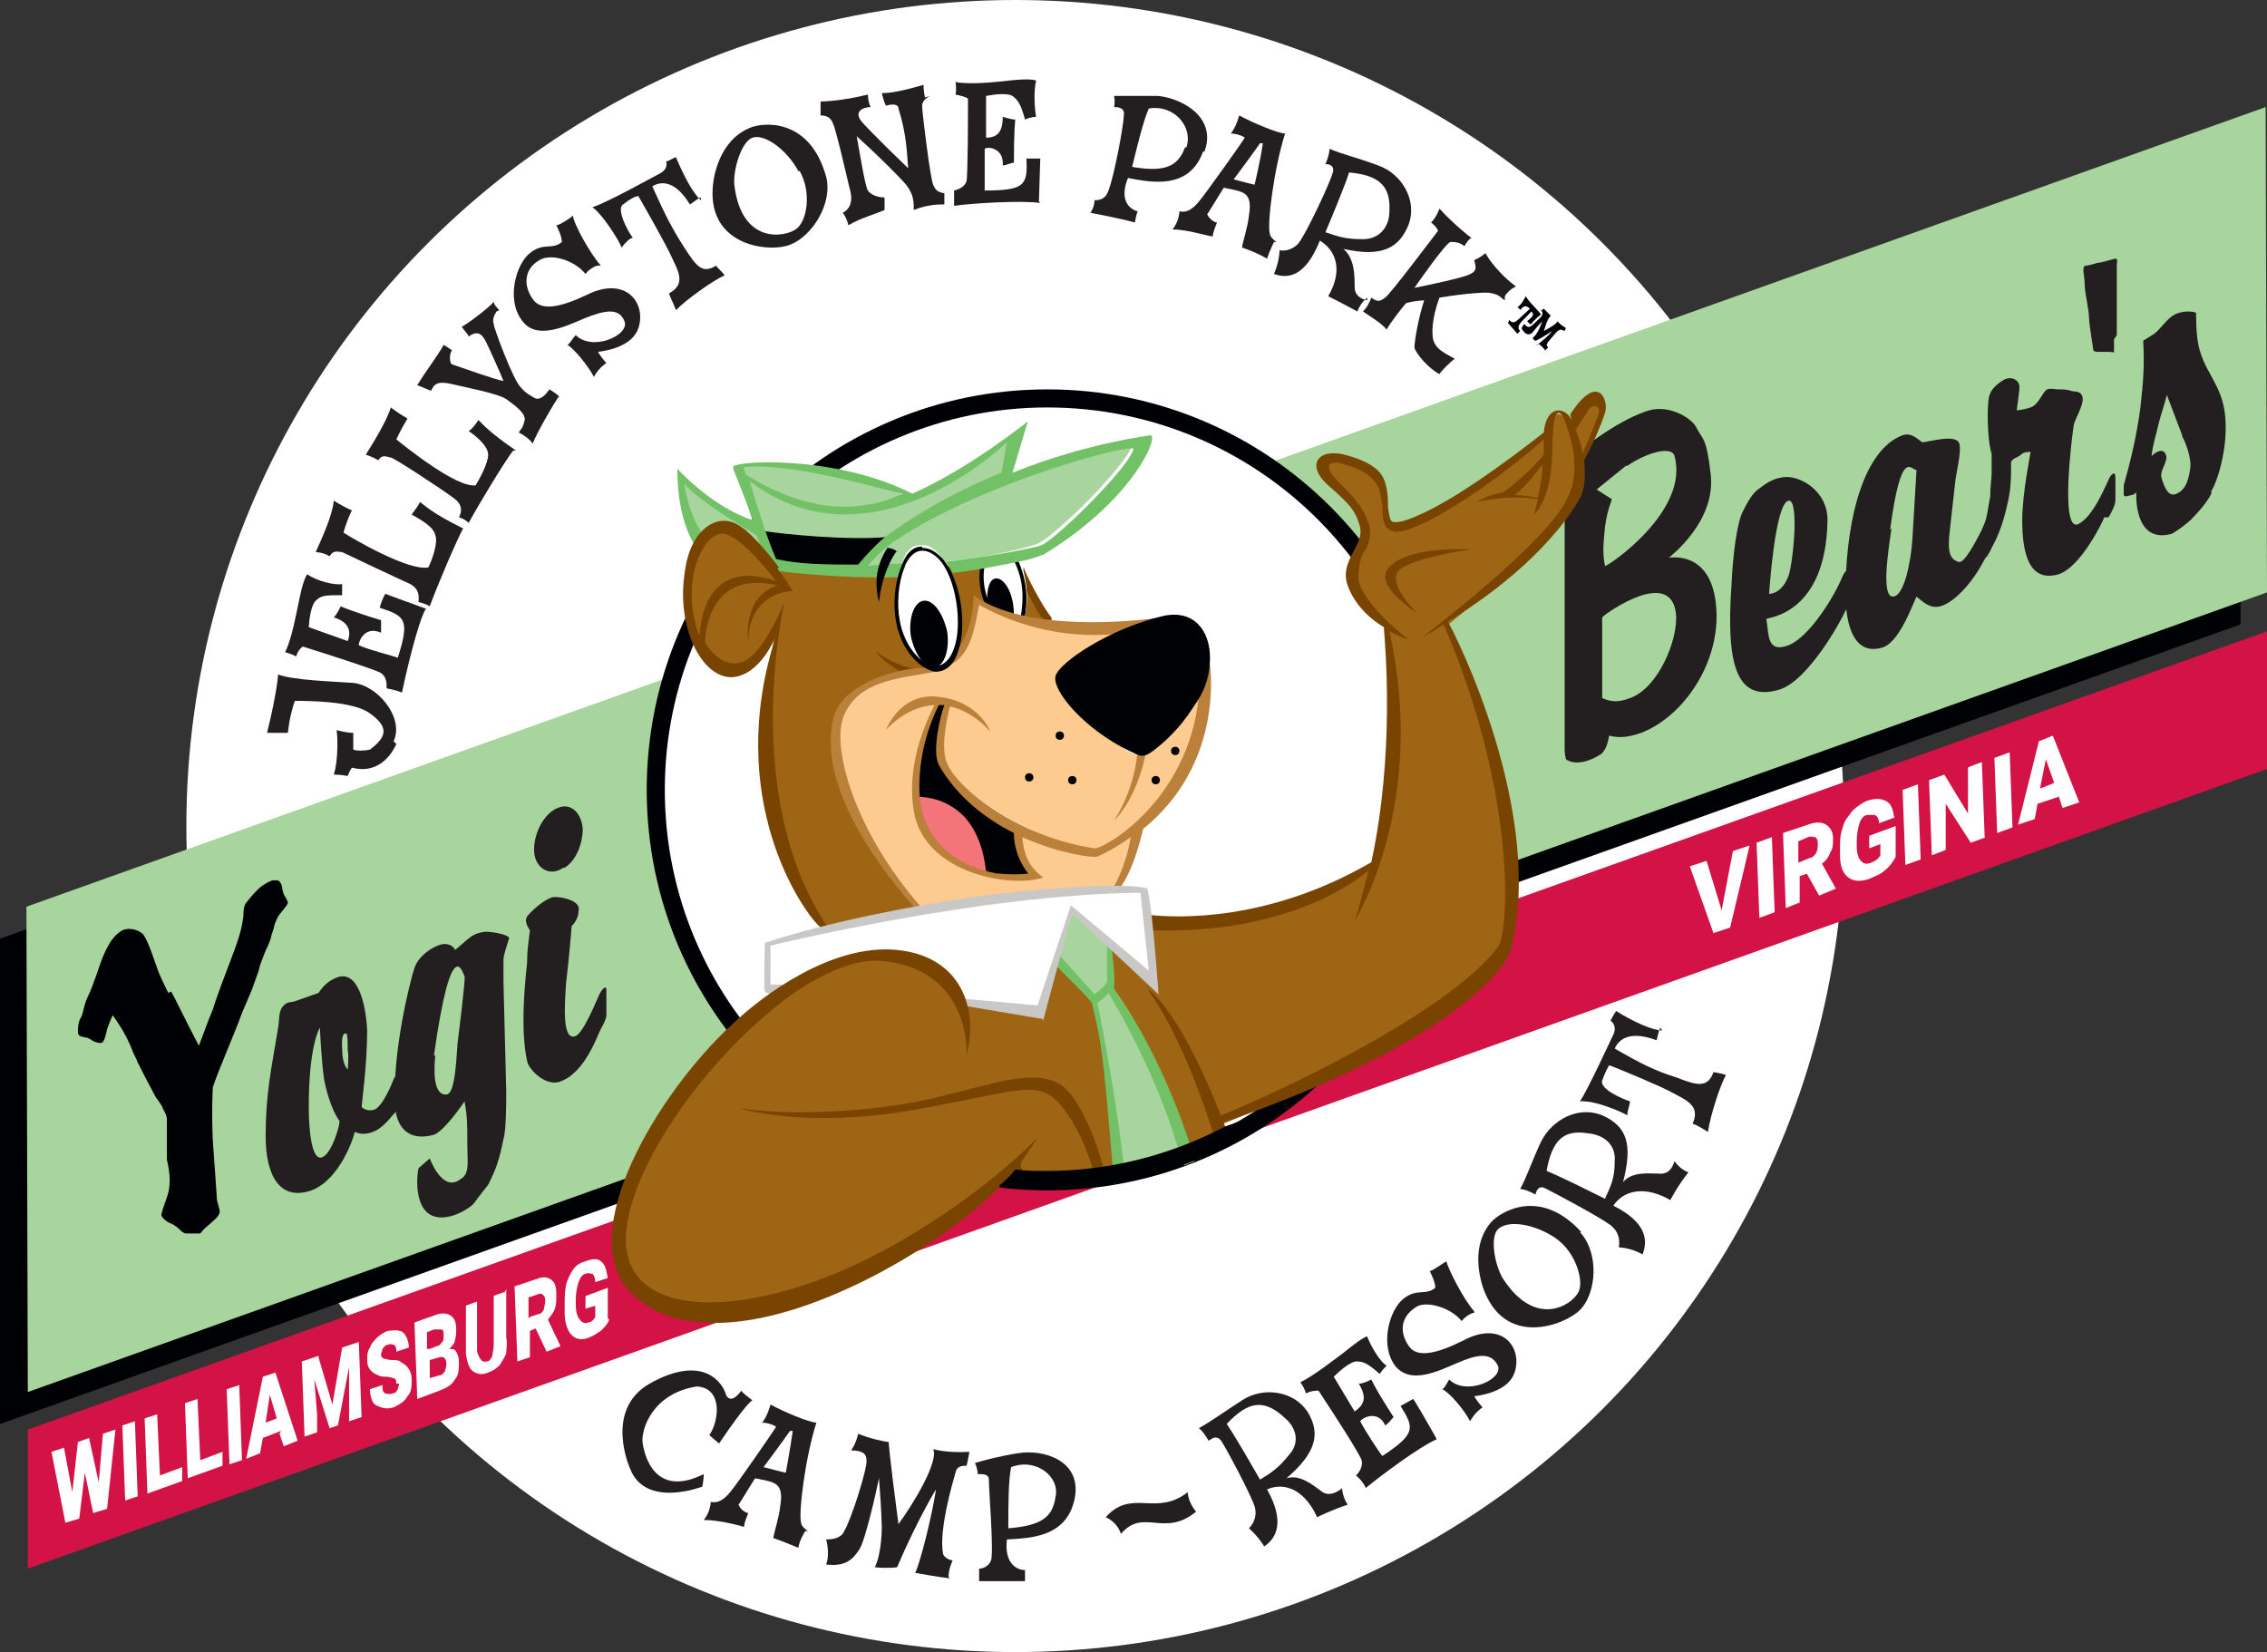 <?xml version="1.0" encoding="UTF-8"?>
<svg id="name" xmlns="http://www.w3.org/2000/svg" version="1.1" viewBox="0 0 163 118.8">
  <rect x="0" y="0" width="163" height="118.8" fill="#333333" stroke="none"/>
  <!-- Generator: Adobe Illustrator 29.1.0, SVG Export Plug-In . SVG Version: 2.1.0 Build 142)  -->
  <defs>
    <style>
      .st0 {
        fill: #f37579;
      }

      .st1 {
        fill: #000104;
      }

      .st2 {
        fill: #73c167;
      }

      .st3 {
        fill: #a8d59d;
      }

      .st4, .st5 {
        fill: #231f20;
      }

      .st6 {
        fill: #794400;
      }

      .st7 {
        fill: #fff;
      }

      .st8 {
        fill: #d31245;
      }

      .st9 {
        fill: #cac8c7;
      }

      .st10 {
        fill: #bb813b;
      }

      .st11 {
        fill: #fdca90;
      }

      .st5 {
        stroke: #231f20;
        stroke-width: 0px;
      }

      .st12 {
        fill: #9e6614;
      }
    </style>
  </defs>
  <ellipse class="st7" cx="73" cy="59.4" rx="59.6" ry="59.4"/>
  <g>
    <path class="st5" d="M28.5,53.5c-.6,1.3-1.7,2.1-3.2,1.7-.2.3-.3.6-.3.6-.5-.1-1-.1-1-.1.3-.9.3-2.6.2-3.2,0,0,.7.2,1.2.2,0,.7,0,1.2,0,1.2.2.1.8.1,1.2,0,1.2-.9,1.4-1.6,0-2.6-1.2-.9-4.5-.9-5.4-.9-.4,1.1-.5,2.3-.5,2.3,0,0-.2,0-1.5,0,.7-2.8.8-4.2.8-4.2,1,.4,3.8.5,5.3.6,1.8.1,3.8,2.5,3,4.2Z"/>
    <path class="st5" d="M30.6,43.8c-.6,1.1-1.4,4.6-1.7,6-.5-.2-1.1-.3-1.1-.3,0-.4,0-.8-.4-1.1,0,0-.2-.2-5.6-1.9-.1,0-.4.3-.5.7-.4-.2-.8-.3-.8-.3.5-1,.8-2.8,1-3.7,0,0,.3-1.6.6-1.9.7.5,2,.8,2.5.7,0,0,0,.4,0,.8-1.2,0-1.5,0-1.9.4,0,0-.4.3-.5,1.9l2.8,1c.3-.8,0-1.4-1-1.7.2-.2.4-.6.5-.8,0,0,.6.3,2.9,1,0,.2,0,.6,0,.9-1.1-.5-1.6.5-1.6.9.6.3,2.6.8,2.8.9.9-2.8.5-3-1.3-3.6.1-.4.3-.8.4-1,0,0-.3-.1,3,1.1Z"/>
    <path class="st5" d="M33.3,38c-.4.7-1.9,4.2-2.4,5.6,0,0-.3-.2-.8-.3,0-.4.1-.9-.6-1.3-.9-.4-4.7-2.2-4.9-2.3-.3,0-.6-.2-.9.3-.5-.3-1-.3-1-.3.4-.9,1.2-2.6,1.3-3.7,0,0,.6.4,1.3.7-.4.8-.6,1.6-.6,1.6.6.4,4.7,2.8,6.1,2.5.3-.6.7-1.8.5-2.3-.1-.6-1-1.1-1.7-1.5.2-.3.4-.5.6-.9.4.3.9.8,2.9,1.8Z"/>
    <path class="st5" d="M36.9,32.4c-.5.6-2.5,3.9-3.2,5.2,0,0-.3-.3-.7-.4.2-.4.3-.9-.4-1.4-.8-.6-4.3-2.9-4.5-2.9-.2,0-.6-.3-.9.2-.5-.3-.9-.4-.9-.4.5-.8,1.5-2.4,1.8-3.4,0,0,.5.4,1.2.8-.5.8-.8,1.5-.8,1.5.5.4,4.3,3.5,5.7,3.3.3-.5.9-1.6.9-2.2,0-.6-.8-1.3-1.4-1.7.3-.2.5-.5.7-.8.3.3.8.9,2.7,2.2Z"/>
    <path class="st5" d="M35.7,22.4c-.2.3-.3.6-.2.9,0,.3,1.4,4,1.9,4.5.4.5.7.6,1,.8.3.2.7,0,1.1-.6.2.1.6.4.7.5-.2.2-1.6,2.6-1.9,3.4-.2-.3-.6-.6-1-.8.1-.2.3-.3.4-.8.2-.5-.6-1.1-1.3-1.6-.6-.4-2.7-.8-4-1.1-.9-.2-1.2,0-1.4.5-.3-.1-.7-.3-1-.4.6-1,1.4-2,1.9-2.9,0,0,.5.3.6.4-.2.2-.2.9,0,1,.3.1,3.1,1.1,3.7,1.2-.1-.3-1-2.3-1.2-2.7-.2-.4-.5-1.1-1.3-.5,0-.1-.3-.4-.5-.7.4-.2,2-1.4,2.3-1.8,0,.2.3.5.4.6Z"/>
    <path class="st5" d="M43,19.1c-.2,0-.7.3-.9.6-.8-1-2.5-1.5-3.3-1-1.1.6-1.2,1.8-.5,2.8.6.9,2,.6,3.9-.3,2.8-1.4,4.3.6,3.7,2.4-.4,1.2-2,1.6-2.9,1.7.1.2.4.6.6.8-.6.4-.9,1-.9,1-.4-.8-1.5-2.1-1.9-2.3.2-.1.3-.4.6-.7,1.2,1.2,3.9,0,3.5-1-.4-1-1.4-.8-2.9-.2-1.4.6-3.5,1.6-4.5.1-1.1-1.5-.4-4,.6-4.8s1.6-.2,2.3-.8c0-.4-.3-1-.4-1.2.2,0,1-.5,1.2-.7,0,.5,1.2,2.7,2,3.6Z"/>
    <path class="st5" d="M50.4,14.2c-.3.1-.6.4-.8.5-.9-1.5-1.9-1.8-2.7-1.3.9,2,1.4,3,2.3,4.4.9,1.4,1.3,1.9,2.3,1.3,0,.1.4.4.6.7-.7.3-2.6,1.6-3.5,2.5-.1-.3-.4-.9-.5-1.2,1.3-.7.6-1.7.2-2.6-.4-.9-2-3.7-2.4-4.4-.2,0-.6.2-1.1.6-.5.3.3,1.9.7,2.4-.2,0-.6.4-.8.7-.2-.5-1.3-2.3-2.1-2.9,1-.3,4.4-2.2,4.8-2.4.4-.2.6-.5.5-.9.2,0,.4-.2.7-.3.5,1.2,1.2,2.6,1.8,3.1Z"/>
    <path class="st5" d="M57.5,12.3c.9,1.6.5,3.7-.3,4.2-.9.6-3.9,1-4.4-3.2-.1-1.1.5-3.1,1.3-3.4.9-.3,2.5.9,3.3,2.4ZM59.4,12.7c-1.2-4.3-4.6-3.9-5.5-3.5-1.7.7-2.4,2.5-2.6,3.8-.7,4.7,4,5.2,5.5,4.6,1.6-.6,3.1-3,2.6-4.9Z"/>
    <path class="st5" d="M66.9,6.9c-.3.1-.6.4-.6.7,0,.5.6,5.3.8,5.7.2.4.3.5.8.6,0,0,0,.4,0,.8-.4,0-1.2,0-2.2.4,0-.7,0-1.3-.9-2.2,0,0-1.2-1.3-3.2-3.1.2,1.1.6,3.6.8,3.9.2.3.7.5,1.2.5,0,0,0,.4,0,.9-.4.2-1.8.6-2.6,1.1-.1-.5-.4-.9-.4-.9.4-.2.8-.7.5-1.7-.4-1.7-1-4.3-1.2-4.7-.1-.2-.2-.6-.9-.6,0-.5,0-1,0-1,0,0,1.4,0,3.4-.5,0,0,0,.5.2.9-.5,0-1.3.3-.6,1.1,0,0,.7.8,3.3,3.3-.1-1.1-.1-2.4-.7-4.3,0-.2-.2-.4-.9-.2-.2-.4-.2-.6-.3-.9.8,0,2-.3,3-.6,0,0,0,.4.1.9Z"/>
    <path class="st5" d="M74.8,14.6c-1.2-.2-4.8,0-6.2.2,0-.5,0-1.1,0-1.1.4-.1.8-.3.9-.7,0,0,.1-.3.1-5.9-.1-.1-.4-.2-.9-.3.1-.4,0-.9,0-.9,1.1.2,2.9,0,3.8-.1,0,0,1.6-.2,2,0-.2.8-.1,2.1,0,2.6,0,0-.4,0-.8.2-.3-1.1-.5-1.4-.9-1.7,0,0-.4-.3-1.9,0v3c.8,0,1.2-.4,1.2-1.5.3.1.7.2.9.2,0,0-.1.7-.1,3.1-.2,0-.6.2-.8.2.1-1.2-1-1.4-1.3-1.2,0,.7,0,2.7,0,3,2.9,0,3.1-.4,3-2.3.5,0,.8,0,1,0,0,0,0-.3-.1,3.1Z"/>
    <path class="st5" d="M85.2,10.6c-.5,1.4-1.5,1.8-3.8,1.4.4-1.6.8-3.3,1.2-4.2,1.9-.3,3.2,1.4,2.7,2.8ZM86.6,10.9c.9-2.4-1.5-3.8-3.3-4-1.3,0-2.5,0-3.2,0,0,0,.1.4,0,.8.4,0,.8.1.7.6,0,.7-.7,4.4-1.1,5.4-.2.6-.6.7-1,.7,0,0,0,.5-.3.9,1.1.2,2.9.6,3.2.7,0,0,.1-.6.2-.8-.7-.2-1.3-.9-.7-2.4,1.6.3,4.4.9,5.4-1.9Z"/>
    <path class="st5" d="M90.3,13.3c-.1,0-1.2-.3-1.6-.4,1.2-1.6,1.9-2.6,1.9-2.6h.2c-.2,1.4-.6,3-.6,3ZM91.8,17.4c-.2-.1-.5-.4-.5-.6-.2-.7.3-4.7,1.1-7.2-.5,0-2.4-.8-3.3-1.3,0,0-.2.8-.6,1.3.4,0,.9.2,1,.3-.3.5-2.8,4-3.3,4.6-.5.6-.9.8-1.4.7,0,0,0,.7-.5,1.3,1.1,0,2.6.5,2.9.5,0-.3.2-.7.3-1-.2,0-.6-.3-.7-.6.1-.1,1.1-1.8,1.2-1.9,1.3.3,2.1.2,1.8,2-.1.9-.4,1.7-.5,2.3.6.2,1.3.5,1.8.8.2-.6.5-1.2.5-1.2Z"/>
    <path class="st5" d="M99.9,15.2c0,1.1-.7,2-1.9,2-1.3,0-1.8-.2-2.7-.5,1.6-3.8,1.7-4.3,1.7-4.3,2.2.2,3,1,2.9,2.8ZM98.3,21.6c-.4-.1-.9-.3-.9-1,0-.8,0-2-.8-2.7,2.7.6,4,0,4.7-1.8.6-1.7-.5-3.6-2.2-4.2-1.6-.6-2.6-.8-3.5-1.2,0,0,0,.4-.3,1.1.4,0,.7.2.5.7-.2.7-1.7,3.9-2.3,4.8-.3.5-.9.8-1.5.7,0,0,0,.8-.4,1.7,1.1.4,2.3.1,3.3-2.4,1.3.8,1.6,2.3.6,4,0,0,1,.5,2.1,1.1.2-.6.7-1,.7-1Z"/>
    <path class="st5" d="M108.2,21.6c-.3-.2-.4-.4-.9-.5-.5-.2-3.2.2-3.8.3-.6,1.6-.5,2.6-.5,2.6,0,1,.7,1.3,1.6,1.8-.3.2-1,.9-1.1,1.1-.8-.4-1.7-1.5-1.8-1.9,0-.5.3-2.2.7-3.4,0,0-.6,0-1.3.2-.2.2-1.2,1.5-1.4,1.9-.3-.4-1.1-.9-1.7-1.3.4-.4.6-1,.6-1,.5.4.7.2,1,0,.4-.3,3.1-3.9,3.8-4.8-.1-.3-.5-.6-.5-.6.4-.4.6-1,.6-1,.8.9,2.1,2,2.3,2.1-.2.1-.4.4-.5.6-.4-.3-.7-.3-1-.3-.3,0-2.4,3-2.6,3.3,0,0,3-.6,3.8-.9.8-.3.6-.6.5-1.1,0,0,.5-.2.8-.5.5.9,1.5,1.9,2.2,2.4,0,0-.5.2-.8.7Z"/>
  </g>
  <path class="st12" d="M71.9,85h1.4c0,0-.1-.2-.2-.5,0-.3,0-.8,0-.8,0,0-.5.5-.6.7-.1.1-.6.6-.6.6Z"/>
  <g>
    <path class="st5" d="M51.7,103.8l-.7-.6c.7-1,1-3.4-.9-3.5-3.2.5-4,3.1-3.9,4,0,0,.4,4.3,4.4,2.3,0,0,0,.4-.1.9,0,0-4.1,1.6-5.2-1.3,0,0-1.9-4.2,1.4-6.1,3.9-2.2,5.3,0,5.5.8,0,0,.3.8,1.1-.3,0,0,0,.1.8.7,0,0-.3,0-2.4,3.1Z"/>
    <path class="st5" d="M56.5,105.9c-.1,0-1.2-.3-1.6-.4,1.2-1.6,1.9-2.6,1.9-2.6h.2c-.2,1.4-.5,3-.5,3ZM58.1,110.1c-.2-.1-.5-.4-.5-.6-.2-.7.3-4.7,1.1-7.2-.5,0-2.4-.8-3.3-1.3,0,0-.2.8-.6,1.3.4,0,.9.2,1,.3-.3.5-2.8,4.1-3.3,4.7-.5.6-.9.8-1.4.7,0,0,0,.7-.5,1.3,1.1,0,2.6.4,2.9.5,0-.3.2-.7.3-1-.2,0-.6-.3-.7-.6.1-.1,1.1-1.8,1.2-1.9,1.3.3,2.1.2,1.8,2-.1.9-.4,1.7-.5,2.3.6.2,1.3.5,1.8.7.1-.6.5-1.2.5-1.2Z"/>
    <path class="st5" d="M68.3,113.5s-.9-.1-2.5-.4c.3-.5,1.2-4,1.5-6,0,0-1.3,2.1-2.8,5.6,0,0-.6.1-1.6,0,.5-1,.5-2.8.5-2.8,0,0,0-1.1-.2-3.6-.2,1-1,4.5-1.4,5.1-.4.6-.9,1.3-2.4,1.1.3-.8,0-1.8,0-1.8.5,0,1.1-.1,1.3-.6.5-.8,1.7-4.6,1.6-5.1,0-.4-.2-.7-1.1-.7.4-.6.5-1.2.5-1.2,0,0,.9.4,2.2.6,0,0,0,.6.7,5.9,1.1-1.5,2.9-4.5,2.5-5.4,0,0,.9.3,2.6.2,0,0-.1.6-.2,1-.3,0-.7,0-.8.5-.2.7-1.2,4.1-.9,5.8,0,.2.4.5.7.5,0,0-.3.6-.3,1.2Z"/>
    <path class="st5" d="M75.9,107.6c-.2,1.5-1,2.1-3.4,2.3,0-1.7,0-3.4.2-4.4,1.8-.7,3.5.7,3.2,2.1ZM77.3,107.6c.4-2.6-2.3-3.4-4.1-3.1-1.3.2-2.4.5-3.1.7,0,0,.2.4.2.8.4,0,.8,0,.8.4,0,.7.3,4.4.2,5.5,0,.6-.5.9-.9.9,0,0,0,.5,0,.9,1.1,0,2.9,0,3.3,0,0,0,0-.6,0-.8-.7,0-1.5-.6-1.3-2.2,1.6-.1,4.4-.1,4.9-3.1Z"/>
    <path class="st5" d="M80.6,110.3c-.3-.9-1.1-1.2-1.1-1.2,1.9-2.1,3.6,0,5.9-1.8,0,0,0,.7.6,1.4-2.3,1.9-3.8-.3-5.4,1.6Z"/>
    <path class="st5" d="M92.3,101.9c.9.7,1.2,1.8.4,2.7-.8,1-1.3,1.3-2.1,1.8-2-3.5-2.4-4-2.4-4,1.5-1.6,2.6-1.8,4-.6ZM96.4,107.1c-.3.2-.8.5-1.3.2-.7-.5-1.6-1.3-2.6-1,2.1-1.8,2.5-3.2,1.5-4.8-1-1.5-3.2-1.8-4.7-.8-1.4.9-2.2,1.5-3.1,2,0,0,.3.2.7.9.3-.2.6-.4.9,0,.4.6,2.1,3.8,2.4,4.7.2.6,0,1.2-.4,1.6,0,0,.6.5,1.1,1.3.9-.6,1.5-1.8.2-4.1,1.4-.6,2.8.2,3.6,2,0,0,1-.5,2.2-.9-.4-.6-.4-1.2-.4-1.2Z"/>
    <path class="st5" d="M103.3,103.5c-1.2.5-4,2.6-5.1,3.5-.2-.5-.7-.9-.7-.9.3-.3.5-.7.4-1.1,0,0,0-.3-3.1-5-.2,0-.5,0-.9.2-.1-.4-.4-.8-.4-.8,1-.5,2.4-1.6,3.2-2.2,0,0,1.2-1,1.6-1.1.3.8,1,1.9,1.4,2.1,0,0-.3.3-.5.6-.9-.8-1.2-.9-1.7-.9,0,0-.5,0-1.6,1.1l1.5,2.5c.7-.5.9-1,.3-2,.3,0,.7-.2.9-.3,0,0,.3.7,1.6,2.7-.1.1-.4.5-.6.6-.5-1.1-1.6-.6-1.8-.3.3.6,1.4,2.3,1.6,2.5,2.4-1.6,2.3-2,1.3-3.6.4-.2.7-.4.9-.5,0,0-.1-.3,1.6,2.7Z"/>
    <path class="st5" d="M106,94.4c-.2,0-.7.3-.9.6-.8-1-2.6-1.5-3.3-1-1.1.7-1.2,1.8-.5,2.8.6.9,2.1.5,3.9-.4,2.8-1.5,4.3.5,3.7,2.3-.4,1.2-2,1.6-2.9,1.7.1.2.4.6.6.8-.6.4-.9,1-.9,1-.4-.8-1.5-2.1-2-2.3.2-.1.3-.4.5-.7,1.2,1.2,3.9,0,3.5-1-.5-1-1.5-.8-2.9-.2-1.4.6-3.4,1.6-4.5.2-1.1-1.5-.4-4,.6-4.8,1-.8,1.6-.2,2.3-.8,0-.4-.3-1-.4-1.2.2,0,1-.6,1.2-.7.1.5,1.2,2.7,2,3.6Z"/>
    <path class="st5" d="M111.8,89c1.5,1,2.1,3.1,1.7,3.9-.5,1-3.1,2.6-5.4-.9-.6-.9-1-3-.4-3.6.7-.7,2.6-.4,4.1.6ZM113.7,88.6c-3-3.3-5.9-1.4-6.5-.7-1.2,1.4-1,3.3-.6,4.6,1.5,4.5,5.9,2.8,7,1.7,1.2-1.2,1.4-4.1,0-5.6Z"/>
    <path class="st5" d="M114.2,81.5c1.1.1,2,.8,1.9,2,0,1.3-.3,1.8-.7,2.7-3.6-1.8-4.2-2-4.2-2,.4-2.2,1.2-3,3-2.7ZM120.4,83.5c-.1.3-.3.9-1,.9-.8,0-2-.2-2.7.6.7-2.7.3-4-1.5-4.8-1.7-.7-3.6.3-4.4,1.9-.7,1.5-1,2.5-1.5,3.4,0,0,.4,0,1.1.4.1-.4.3-.7.8-.4.6.3,3.8,2,4.6,2.6.5.4.7.9.6,1.6,0,0,.8,0,1.7.5.4-1,.3-2.3-2.1-3.5.8-1.2,2.4-1.4,4.1-.4,0,0,.5-1,1.3-2-.6-.2-1-.8-1-.8Z"/>
    <path class="st5" d="M119.4,73.9c-.2.3-.2.7-.3.9-1.6-.6-2.6-.3-3,.6,1.9,1.1,2.9,1.6,4.5,2.1,1.5.6,2.2.7,2.6-.4.1,0,.6.1.9.2-.4.7-1.1,2.8-1.3,4.1-.3-.2-.8-.5-1.1-.6.6-1.3-.5-1.7-1.4-2.2-.9-.5-3.8-1.7-4.6-2-.1.2-.3.5-.5,1.1-.2.6,1.4,1.3,2,1.5,0,.2-.2.7-.2,1-.5-.3-2.4-1.1-3.4-1,.6-.9,2.2-4.4,2.4-4.8.2-.4.1-.8-.2-1,.1-.2.2-.4.4-.7,1.1.7,2.6,1.4,3.3,1.4Z"/>
  </g>
  <polygon class="st8" points="163 55.3 2 112.8 2 102.8 163 45.4 163 55.3"/>
  <g>
    <polygon class="st1" points="161.1 44.9 0 102.4 0 67.5 161 10 161.1 44.9"/>
    <polygon class="st3" points="163 42.6 2 100.1 1.9 65.2 162.9 7.7 163 42.6"/>
  </g>
  <g id="new_YB">
    <g>
      <g>
        <path class="st4" d="M28.4,80c-.2.2-.8,1.1-1.6,1.4s-1.2,0-1.3,0c0,.2-1,3.4-3.1,4.2-2.3.8-3.3-1.1-3.3-3.9,0-3,.4-4.8.9-7.8.1-.6,0-1.2.4-1.6.3-.3.5-.2.8-.3l1.7-.6c.4-.6.8-.9,1.3-1.1,1.5-.6,2.1,1.8,2.2,3.8,0,2.5-.4,5.3-.4,5.5.2.2.5.3.9.2.6-.2,1.3-1.9,1.4-2.2.2-.4.4-.3.4.2,0,.5,0,.8,0,1.4,0,.3-.2.7-.4,1ZM23.3,77.6c-.2-1.4-.3-3.7-.3-3.7,0,0-.8,1.2-.8,5.7,0,1.6.2,4,1,3.6.7-.3,1.3-2.5,1.2-2.6,0,0-.7-.9-1.1-3ZM25,74.4s-.5-.5-.4,1c0,1.2.4,1.5.4,1.5,0,0,.1-.9,0-1.4,0-.5,0-1.1-.1-1.1Z"/>
        <path class="st4" d="M36.2,68.7c0,.3,0,1.8,0,1.9l.2,7.9c0,.7,0,2.8-.2,3.4-.3,1.5-.5,2.1-1.1,3.3,0,0-.8,1-1,1.3s-1.2.9-1.9,1c-2.7.5-2.2-3.3-2.1-3.5l.8-.7c0,0,.9,2.5,2.2,1.5.7-.4.5-1.2.5-2.6s0-1.9-.2-3c0,0-1.4,2.1-2.2,2.4-1.8.5-2.7-.5-2.8-2.1-.2-3.9,1.1-9,1.4-9.9s1.4-1.6,2-1.7.9.3.9.4c.1,0,.7-.6,1.1-.9s.9-.4,1.2-.4,1.7.2,1.6.5-.4,1.2-.4,1.5ZM31.3,75.9c-.1.9-.2,2.9.8,2.8.6,0,.7-2.3.8-3.7,0,0,.6-4.7.5-4.8s-.9-3.5-2.2,5.7Z"/>
        <path class="st4" d="M43.6,73c0,.3-.3.8-.4,1-.2.3-1.1,3.2-3,3.8-1,.3-2.2-.9-2.3-1.5-.4-1.9-.3-4.3,0-7.1,0-.9.1-1.4.2-2.3-.2-.3-.4-.7-.2-1,.3-.4,1.4-1.4,2-1.4s1.9.3,1.7,1c0,.4-.2.8-.5,1.1,0,.1-.2,2.5-.4,4.1-.1,1.6-.3,4.2.7,3.8.6-.3,1.5-2.6,1.7-3,.2-.4.5-.7.5-.3,0,.6,0,1.1,0,1.9ZM40.5,62.4c-1,.7-2.1,0-2.1-1.3,0-1.2.7-2.6,1.7-3,.9-.4,1.7.3,1.8,1.5,0,1.1-.5,2.3-1.3,2.8Z"/>
      </g>
      <g>
        <path class="st4" d="M118,52.7c-.9.3-1.5.4-2.3.2-.1.6-.3,1.2-.7,1.4-1.5.9-2.3.4-2.4.3-.1-.3-.1-.6-.1-1v-16.6c-.2.3-.4.4-.7.7-.4.3-.7.3-1,.6-.3.3-.5.7-.6,1.1-.3.1-.5,0-.7-.1-.4-.4.2-1.2,0-1.8,0-.4-.2-.6-.4-.9,0-.2,5.5-5.9,9.5-7.1,1.5-.4,3.1.6,3.4,1.3.4.8.7.6,1,3.3.4,3.4-2.9,5.9-3,6,.2,0,3.1-.5,3.4,3.6.3,3.9-2.3,7.8-5.4,9ZM116.9,33.5l-2.1,1.7,1.1.7c-.3.8-.4,1.3-.5,2-.1,1.1-.2,1.8,0,2.8.1.1,6.1-3.9,5-7.9-.2-.8-2.1-.2-3.4.7ZM115.2,44.4v5.8c.7.3,1.2.3,2,0,2-.7,3.5-4.2,3.3-6.1-.4-3.3-5,0-5.2.2Z"/>
        <path class="st4" d="M133.1,42.9c0,.2-.2.7-.4,1-.3.7-2.7,5.1-4.8,5.7-3.1.9-3.8-1.9-3.4-7.6.1-2.2.4-4.4.8-5.2s.7-1.3,1.1-1.6,1.1-.9,2.1-.9,2.9,1,2.9,3.1c-.1,6.7-4.2,7-4.4,7.1.2,1.1,0,2.5,1.6,1.9,1.5-.6,3.3-3.5,3.9-5,.2-.4.4-.5.4-.2,0,.7,0,1,0,1.8ZM128.6,36c-1,.2-1.4,6.8-1.4,6.7.1,0,.9,0,1.4-1.3.3-.8.8-5.5,0-5.4Z"/>
        <path class="st4" d="M142.8,40c-.8,1.7-2.2,3.3-3.3,3.6-.8.2-1.3-.4-1.7-.7-.3.6-1.3,3.5-2.6,3.7-2,.5-2.6-1.9-2.5-4.5.1-5.1,1.4-9.8,4.1-10.8.6-.2,1,.2,1.4.5.5,0,2.6-.7,2.7.2.1.6-.2,1.8-.3,2.5l-.4,3.6c-.2,1.6,0,2.1.6,2.3.4.2,1.2-1.3,2-2.9.4-.6.4-.2.5,0,0,.5,0,.6,0,1.4,0,.3-.2.8-.5,1.2ZM136,38c-.3,2-.7,4.9.1,4.9.8,0,1.3-2.5,1.4-4.1l.3-5c-.4,0-1.1-1.7-1.9,4.3Z"/>
        <path class="st4" d="M151.3,37.2c-.1.3-1.7,3.6-3.3,4.1-2.1.6-2.6-1.5-2.6-3.9,0-1.9.6-4.8.6-4.9-.2,0-.5,0-.7.2s-.5.2-.7.5c0,1.2,0,2-.3,3.2-.3,1.3-.7,2.5-1.6,3.8-.4.6-.6.4-.5-.1.1-.6-.5-.2-.2-.8s.5-1.2.7-1.7.2-.9.4-1.9c0-.8.1-1.2.1-1.7s0-1.1,0-1.4c-.2-.4-.4-2.7-.2-4,.1-.6.6-1,1.1-1.3.6-.3,1.1.1,1.1.5s-.2,1.7-.2,1.7c0,0,.4,0,1-.2s.9-1.2,1.2-1.3.5,0,.8,0,.6,0,.9.1.5,0,.7.2c.5.5-.4,1.7-.5,2.3s-1,7.6.3,7.1c1.1-.5,2-2.8,2.3-3.4.3-.4.4-.3.4.1,0,.7,0,.9,0,1.6,0,.3-.3.9-.5,1.2Z"/>
        <path class="st4" d="M159,35.5c-.4.8-1.3,1.7-1.5,1.9s-1.1.9-1.4,1c-2.7.7-2.5-2.9-2.5-3,0,0-.2.2-.3.2-.2,0-.5.2-.6,0,0-.2,0-.7,0-.7.5-1.8.9-3.4,1.2-5.6.2-1.9.3-2.9.2-4.8.3-.2.5-.3.8-.5.6-.5.9-1.1,1.5-1.4.6-.3,1.4-.2,1.5-.1,0,.1,0,1.2.1,1.9.3,2.3,1.8,3.1,2,5.6.2,2.3-.6,4.7-1,5.3ZM156.9,31.3l-1.1-2.9c-.2.8-.4,1.3-.6,2.1-.2.9-.4,1.4-.5,2.3.3-.3.7-.5.9-.3.5.5-.3,1.2-.2,1.8.2.7.5,1.5,1.1,1.2.7-.3.9-1.1,1-2,0-.9-.5-2-.6-2.1Z"/>
      </g>
      <path class="st1" d="M12.3,71.3c.2.3.9,1.8,2,3.9.5-1.3.5-1.4,1-2.6.4-1.3.9-2.5,1.3-3.6.7-1.8.8-2.4.9-3.1,0-.7.1-.9.3-1.1,0,0,.3-.4.6-.7s.3-.3.6-.5.6-.3.6-.3.2,0,.3,0c.3,0,.4.5.4.6s.1.4.1.4.3.5.3.6c0,.2-.6.8-.7,1s-.3.6-.3.8c-.1.3-.1.3-.2.6,0,.3-.4,1-.5,1.3s-.3.7-.4,1.2l-.5,1.4c-.2.5-.7,1.6-.8,1.9-.3.9-1.7,4.1-2,5.1,0,.2-.1,1.5,0,3.8.2,2.8.3,4.2.3,4.3.1.4.2.7.2.8,0,.2-.1.4-.7.9s-.6.6-.7.7c-.2,0-.7,0-.9,0s-.3,0-.6-.3c-.2-.2-.5-.4-.8-.5-.3-.2-.4-.3-.5-.5q0-.2.4-1.3t0-2.7v-1.4c0-.8,0-1.2,0-1.5q0-.3-.3-.8c0-.1-.2-.4-.5-.8q-.7-1.3-1.3-2.5c-.1-.3-.3-.6-.4-.9-.5-1.3-1.2-2.2-1.4-2.5,0,0-.3.7-.4,1-.1.5-.2.9-.4,1-.1,0-.4,0-.7-.2s-.4-.2-.5-.2c-.4-.1-.5-.1-.5-.5,0,0,0-.6.2-.9s.2-.9.5-1.5.4-1,.6-1.5c0,0,.3-.9.5-1.4s.5-1,.5-1c.1-.2.5-.7.9-.9s1-.1,1.4.2,1,2.3,1.2,2.8.7,1.5.7,1.5Z"/>
      <path class="st4" d="M152,24.4c0,.4,0,.8,0,.9s0,0-.4,0c-.1,0-.3,0-.4,0s-.3,0-.3,0c-.2,0-.4,0-.4-.2,0-.1-.3-1.8-.3-2.3s-.3-1.8-.3-2.2-.1-1.1-.1-1.1c0-.2,0-.4.2-.4s.8-.2.8-.2c.3,0,1.2-.3,1.3-.3.2,0,.1.2.1.5,0,.5,0,1.7,0,2s0,3,0,3Z"/>
    </g>
  </g>
  <g id="TM">
    <path class="st1" d="M110.4,24.9c.4-.3,1-.8,1.2-1.1-.3.2-.9.6-1.2.7,0,0-.1,0-.2-.2.4-.3.6-1,.7-1.2,0,0-.4.4-.7.8-.3.3-.6.1-.8-.3.1-.2.2-.3.2-.3.4.5.6,0,1.1-.4.2-.2.3-.4.1-.6,0,0,.1,0,.2-.1,0,0,.4.4.5.5-.3.3-.4.9-.5,1.1.4-.2.9-.5,1-.7.2.3.5.4.6.5,0,0-.1.1-.1.2-.1,0-.2-.2-.5,0-.3.3-.6.7-.7.8-.2.3,0,.3,0,.4,0,0-.2.2-.2.2-.2-.3-.5-.5-.5-.5ZM110,23.3s-.1-.1-.2-.2c.5-.4.5-.5.3-.7-.5.6-1.2,1-.8,1.4,0,0-.1.1-.2.2,0,0-.6-.7-.7-.8.1,0,.1-.2.1-.2.4.4.5.1,1.5-.8-.4-.4-.6,0-.7.1,0-.1-.2-.2-.2-.2.3-.2.5-.6.6-.8.3.5.7.8,1.1,1.3,0,0-.6.5-.7.7Z"/>
  </g>
  <g>
    <g>
      <path class="st7" d="M75.3,29c-15.3,0-27.8,12.5-27.8,27.8s12.5,27.8,27.8,27.8,27.8-12.5,27.8-27.8-12.5-27.8-27.8-27.8Z"/>
      <path class="st1" d="M75.3,85.6c-15.9,0-28.8-12.9-28.8-28.8s12.9-28.8,28.8-28.8,28.8,12.9,28.8,28.8-12.9,28.8-28.8,28.8ZM75.3,29.3c-15.1,0-27.5,12.3-27.5,27.5s12.3,27.5,27.5,27.5,27.5-12.3,27.5-27.5-12.3-27.5-27.5-27.5Z"/>
    </g>
    <g>
      <g>
        <path class="st7" d="M82.1,64c-7,0-19.9,1.7-26.9,3.8-.2.8,0,2.3,0,3.2,1.3,0,1.6,0,2.2,0,1.8-1,4.9-2.6,7-2.4s3.8,2,4.7,3.5c1.4,0,4,.5,5.5.7.8-2.5,1.8-5.3,2.5-7.3l5.7,4.8-.6-6.2Z"/>
        <path class="st0" d="M71,62.7c-2.7-.6-4.6-2.2-5-4.6,0-.2,0-.7-.1-1,.6,0,2.5,0,3.7,1.4s1.2,2.3,1.4,4.2Z"/>
        <path class="st1" d="M73.2,59.7c-.8-.5-3.8-2-5.4-4.8-.5-.8.4-4.3.4-4.3h-.8c-1.1,2.4-1.4,3.7-1.5,6.6,0,0,1.9-.2,3.2.8s2,4.9,2,4.9c1.5.3,2.5.3,3.4.1-1-1.1-1.2-2.8-1.3-3.2Z"/>
        <path class="st11" d="M85.9,50.3c-.7,1.4-1.9,2.7-3.2,3.6s-2-.3-2.8-.8c-1.3-.8-2.7-1.9-3.5-3.3s0-1.7.9-2.4,2.4-1.5,3.7-2.1c-3.8.3-7.4-.3-10.8-2.1-.3,2.1-1.2,4.6-3.3,4.9s-6.6,1.4-6.7,4.8,2.7,9,5.9,12.5c4.4-.8,10.7-1.3,13.8-1.4,1-.5,1.4-3.2,1.5-4.3-1,.7-2.2,1.7-3.4,1.6s-3.3-.8-4.8-1.5c0,1.2.4,2.3,1.3,3.1-2.8.7-6.6-.5-8.1-3s-.4-6.8,1-9.5c.3,0,.4,0,.7.1-.7,2.7-.6,4.1.2,5,2,2.4,5.3,4.1,8.2,5.1s1.6.6,2.3.5,1.5-.8,2.1-1.2c.8-.7,1.6-1.4,2.3-2.2,2-2.4,2.9-5.2,3.3-8.3l-.5.9Z"/>
        <g>
          <path class="st3" d="M85.1,83.4c-1.4-5.6-4.6-11.1-5.2-12.1v-.2c-.1,0-.3.2-.3.2-.2.3-.5.5-.7.6h-.1c0,0,0,.2,0,.2.3,1.3,1.6,7.9,1.9,12.7h0c0,.1,3-.6,4.3-1.1h.2c0,0,0-.2,0-.2Z"/>
          <path class="st3" d="M79.8,70.7h0c0,0,0-.2,0-2.8h0c0,0-2.7-2.6-2.7-2.6l-1,3.5,2.7,3h.1c.3-.3.8-.8.9-1.1Z"/>
        </g>
        <g>
          <path class="st12" d="M74.8,44.6h.7c0,.1-.4-.4-.4-.4-.2-.3-.5-.7-.7-1.3l-.9-1.7.2,1.9c0,.5,0,.8,0,1.1v.3c0,0,.2,0,.2,0,.3,0,.6.1.9.2Z"/>
          <path class="st6" d="M73.5,41.7c.2.6,1.1,2.4,1.4,2.7.3.3.8.4.7,0-.6-.7-1.8-3-2-3.6,0,0-.1.5,0,.8Z"/>
          <path class="st12" d="M68.9,43.3v.4c.2,1.3,0,2.9-.5,3.9l.6-.5c.9-1.2,1.2-3,1.3-3.8,0,0,.1,0,.2.1l.8.4-.5-.8c-.1-.5-.3-1.2-.2-2.1v-.4c.1,0-.3,0-.3,0-.5,0-1,.1-1.5.2h-.7c0,0,.3.5.3.5.3.6.5,1.3.6,2Z"/>
          <path class="st12" d="M50.1,45.8l.5,1.1v-.2c.5.7,1.1,1.2,1.8,1.3.6.1,1.2,0,1.7-.4.6-.5,1.2-1.3,1.6-2.1-.6,4.3-1.4,14,3.4,21.2v.2c.1,0,.3,0,.3,0,2-.5,4.1-1,6.4-1.4h.5c0,0-.4-.5-.4-.5-.7-.8-2.6-3-4-5.6-1.7-3.2-2.2-5.9-1.4-8.1.2-.5.6-1.7,4.4-2.8l.6-.2c.3,0,1.2-.2,1.6-.2l-.4-.3c-.1,0-.3-.1-.4-.3-.8-.6-1.6-1.9-1.7-3.6,0-.8,0-1.7.2-2.5l.2-.4h-.6c-.2,0-.4,0-.7,0h-.1s-.3,0-.3,0h-.5c-2.2,0-4.5-.2-6.8-.5h-.7c-1.1-1.4-2.6-2.8-3.6-2.5-.5.1-1,.5-1.3,1.2-.8,1.4-1.1,3.7-.6,5.5,0,.4.2.7.3,1Z"/>
          <path class="st12" d="M80.4,84.8c.2-.3-1.4-12.4-1.6-12.9-.5-1.1-2-2.1-2.8-2.9-.2.7-.8,3.7-1.1,4s-5.6-.8-6-1-.5-.7-.8-1c-1.7-1.7-4.3-2.5-6.6-1.9s-5.9,3.2-8.2,5.4-4.7,5.2-6.3,8.3-3.2,6.4-1.4,9.1,5.6,2.5,8.3,2c7.3-1.1,14.1-5.4,19.5-10.2.1.5.2,1.2.4,1.6,1.8-.1,3.6.2,6.8-.4Z"/>
          <path class="st12" d="M115,28.9c-.5-.6-2,1.7-2,1.7,0,0-1.4-2.2-1.7.6-1.1.9-6.5,5.2-9.1,6.4-1.2.6-1.9.7-2.2.5-.8-.5,0-2.1-.9-3.4-.6-.8-1.7-1.2-2.7-1.5s-1.3.9-.7,1.4c.9.9,2,2,2.4,3,.2.6.3,1.3-.3,2.1-1,1.5-.2,3.8,1.9,5.3,0,0,.5,5.2.6,7.7s-1.3,9.3-1.3,9.3c0,0-2.2,1.8-4.8,2.9-3.2,1.3-7,2-11.1,1.8h-.3s0,.3,0,.3c.1,1.3.2,2.8.3,3.7l-3.3-3.1s.1,3,0,3.1c0,0-.2.3-.2.3,3.5,5.3,5.5,10.6,5.9,12.5h.3c.6-.4,2.1-1.2,2.1-1.2l-.4-1.3c8-3.3,16.4-7.1,20.4-12.4,1-1.3,1.2-11.7-3.9-23.5h-.1c0,0,0,0,0,0,2.6-2.1,8-6.5,9.1-9,.3-.7.5-1.5.5-2.3,1.6-3.1,2-4.4,1.6-5Z"/>
        </g>
        <g>
          <path class="st7" d="M73.2,40.1c-.3-.1-2.4.3-2.6.6-.3,1.2.3,2.3.5,2.9,0-.8.2-2.7,1.2-1.4s.4,1.3.5,1.9c.3,0,.6.1.9.2.3-1.3.1-2.9-.4-4.1Z"/>
          <path class="st7" d="M67.2,39.8c-1.8-1.4-2.5,1.8-2.6,2.8-.2,1.7.2,3.7,1.6,4.9s2.7-.5,2.8-1.9-.2-4.6-1.8-5.8c-.3-.2.8.6,0,0Z"/>
        </g>
        <g>
          <path class="st3" d="M64.1,38.7h0c1.2-1,3.7-2.8,7.9-4.5h0s.6-2.9.6-2.9l-.4.4s-2.4,2.4-5.9,3.9c-4.5,2-8.5,1.7-12-.8,2.6,1.5,4.9,1.9,6.5,1.9s1.2,0,1.6-.1c.8-.1,1.6-.4,2.6-.8l.5-.2h-.6c-.2-.2-.5-.3-.9-.4-2.5-.7-7.7-2.1-10.6-1.7h-.2s0,.3,0,.3c0,0,.1.3.2.6h0c0,0,0,0,0,0v.4c.4.7.8,1.9,1.3,3.5h0c0,.1.1.1.1.1,1.1.1,4.1.5,6.9.5s1.5,0,2.1,0h0Z"/>
          <path class="st3" d="M81.4,32c-.4-.3-3.9.8-6.2,1.5-2.4.8-7,2.6-10.7,5l-.7.2c-.5.5-1.1,1-1.7,1.7l-.2.4h.6c.5,0,1.1-.2,2-.3h.4s.1-.4.1-.4c.2-.5.2-.3.4-.6.3-.3.7-.3,1-.3.7,0,1.3.9,1.3.9l.2.3c3.8-.4,6.2-1.1,6.7-1.3,1.2-.5,6.4-5.6,6.8-7.1,0,0,0-.2,0-.2Z"/>
          <path class="st3" d="M54.5,38.2h0c0,0,0,0,0,0-1.5-.8-4.1-2.4-5.2-3.6l-.4-.5v.6c0,0,.3,2.3,1.5,3.8v.2c.1,0,.3-.1.3-.1.7-.7,1.7-.8,2.5-.2.4.3.9.8,1.6,1.5l.7.8-.4-1c-.1-.4-.3-.8-.5-1.3Z"/>
        </g>
        <path class="st1" d="M64,38.6c-3,.3-7.7-.2-9-.4-.1.1.3,1.8.6,2.3.8.3,5.7.5,6.6.3.7-.9,1.5-1.7,1.8-2.2Z"/>
        <path class="st6" d="M113,30.2c-.4-.9-1.8-1.2-2,.9-2.8,2.2-6.4,4.8-8.9,5.9-1.3.6-1.8.6-2,.5-.2-.1-.2-.5-.3-1,0-.6,0-1.7-.5-2.4-.5-.7-1.5-1.1-2.6-1.4-2-.5-2.8.8-1.2,2.2s1.9,1.8,2.2,2.7c.3.8,0,1.3-.3,1.9-.3.6-.9,1.5-.5,2.6.5,1.4,1.6,2.4,2.6,3,.1,1.4.8,9-.9,16.9-7.4,4.3-13.9,4-15.9,3.8-.2,0-.2.9.1,1.1,10.1.3,15-3.8,15.6-4.3-.3,1.1-.6,2.5-1,3.6,0,0,5.3-8.3,2.5-20.8.8.4,1.4.6,1.4.6,0,0-3.1-2.3-3.6-4.2,0-.2-.1-1.2.3-2,.3-.4.5-.9.5-1.5s0-.5-.2-.9c-.3-1-1.3-2-2.2-2.9s-.7-1.5.6-1.1,1.7.7,2.2,1.3c.4.5.4,1.2.5,1.7,0,.6,0,1.4.5,1.7.5.3,1.2.1,2.5-.5,2.5-1.2,6-3.7,8.6-6,0,.5,0,.9,0,1.1-.8,1-2.2,2.2-2.9,2.7-1.2.2-1.9.7-1.9.7,2.1-.5,3.8-.3,4.4-.2-.2.7-.3,1.1-.3,1.1,0,0,1.2-1,1.3-4.2,0,0,0-1.1.1-2.2s.5-1.3.9-.1.6,1.9.6,3.1c0,.7-.1,1.5-.5,2.2-1.4,3.2-10.3,9.9-10.4,10,0,0,.6-.3,1.5-.9h0c5.3,12.3,4.7,22.2,3.9,23.2-3.7,4.9-16.6,10.8-19.9,12.1,0,.2,0,.4.2.5,16.2-5.6,20.2-11,20.6-12.3,2.6-9.8-4-22.9-4.5-23.7,2.5-1.5,7-4.7,9.4-8.7.5-.8.5-1.8.4-2.9.7-1.3,1.2-2.5,1.5-3.4s-.5-3-2.5.1ZM110.6,35.8c-.6-.1-1.2-.2-1.7-.2.9-.7,1.6-1.7,2-2.2,0,.9-.2,1.7-.3,2.3ZM113.3,30.9c.2-.3.6-.9.9-1.4s1-.4.7.4-.8,2-1.1,2.7c-.1-.6-.3-1.2-.5-1.7Z"/>
        <path class="st2" d="M85,83.7c-1.4-5.7-4.7-11.3-5.3-12.3-.2.3-.5.5-.8.7.3,1.4,1.6,8.1,2,12.8-.2,0-.5.1-.8.2-.8-9.7-.9-10.1-1.6-13-.3-.4-1.9-2-2.6-2.7,0-.2,0-.7.2-.8l2.6,2.9s.8-.6.9-.9c0-.2,0-2.2,0-2.9,0,0,.3,0,.3.2.1.8.3,2.6.2,3,0,0,0,.1,0,.2,3.7,5.2,5.6,11.5,5.8,12.4-.2.1-.5.2-.7.3Z"/>
        <path class="st1" d="M66,57c1.6-.3,2.8.2,3.6.9,1.4,1.4,1.7,4,1.7,4.9,0,0-.3,0-.4-.1-.2-1.9-.8-3.1-1.5-3.9-1.2-1.3-2.7-1.5-3.4-1.5-.2-.1-.2-.3,0-.3Z"/>
        <path class="st6" d="M66.1,48.1c-.9,0-2.1-.5-3.2-1.3,0,0,.7.9,1.9,1.5.4,0,1.1,0,1.3-.1Z"/>
        <path class="st1" d="M73.7,44.3h-.3c.3-1.8,0-3-.5-4h.3c.4.9.8,2.2.5,4Z"/>
        <path class="st1" d="M70.9,43.6c-.6-1.3-.5-2.3-.4-3h.3c-.1.7-.2,1.6.4,2.9h-.3Z"/>
        <path class="st2" d="M53.5,33.6c3.3-.4,9.9,1.6,11.4,1.9-.9.4-1.7.7-2.6.8-3.8.7-7.5-1.4-8.7-2.2,0-.2-.2-.6-.2-.6ZM55.8,40.2c-.3-.7-.7-1.8-.8-2.1-.2-.6-.9-2.8-1.1-3.5,8.8,6.7,18.5-2.8,18.5-2.8l-.4,2.2c-4.2,1.7-7,3.6-8.2,4.5-.7.5-1.6,1.5-2.1,2.1-2.2,0-4.1,0-5.9-.4ZM65,40.5c-.7,0-1.9.1-2.6.2.5-.6,1.4-1.5,2.1-1.9,6.3-4.2,17.1-7,17-6.5-.4,1.4-5.5,6.4-6.6,6.9-.5.2-3.6.8-6.9,1.2.1.2.4.5.5.8,1.8-.2,3.7-.6,5.2-.9.8-.2,1.2-.4,1.3-.4,6.6-4,8.4-8.7,7.7-8.6-3.9.6-7.2,1.6-9.9,2.7l1.1-3.7s-4.2,3.4-8.3,5.2c-5.5-2.8-12.9-2.4-12.9-1.9,0,.2.8,1.9,1.4,3.8-3-1-5.4-3.7-5.4-3.7,0,3.1.8,4.8,1.3,5.6.2.1.8-.3.6-.8-1.1-1.4-1.4-3.7-1.4-3.7,1.2,1.3,3.9,2.9,5.2,3.7.2.6.6,1.6,1,2.5,3.2.4,6.5.6,9.4.5,0-.3.2-.5.3-.8Z"/>
        <path class="st1" d="M64.5,39.6c-.4.5-1.1,1.8-1.3,3.7-.3-1.2-.3-2.5.6-3.9.2,0,.6.1.7.3Z"/>
        <path class="st1" d="M72.9,44.2c0-1.7-.8-2.7-1.3-2.6-.4,0-.7.7-.6,1.8.3.3,1.3.8,1.9.9Z"/>
        <path class="st10" d="M60.1,51.1c-1.9,5.3,4,12.3,5.6,14.1.3.3.7,0,.5,0-4.8-5.5-6.5-11.6-5.5-13.8,1.3-3,5.5-2.6,7.1-3.3s2.1-1.7,2.6-4.6c3.8,2.1,7.4,2.3,9.7,2.1,2.3-.2,4.7-1.3,3.5-1.2-5.4.7-10.9.4-13.6-1.6,0,1.8-.6,3.4-1.5,4.3s-.5.7-.8.9-.8,0-1,0c-2.1,0-5.8,1.1-6.6,3.2Z"/>
        <path class="st1" d="M65.5,45.8c-.2-1.3.2-2.5.9-2.6.7-.1,1.4.9,1.7,2.2.2,1.3-.2,2.5-.9,2.6-.7.1-1.4-.9-1.7-2.2Z"/>
        <path class="st1" d="M66.3,39.6c.4,0,.8.2,1.2.6,1.3,1.4,1.7,4.8,1.1,6.4-.3.9-.8,1.3-1.4,1.3s-.6-.1-.8-.3c-2.2-1.7-2.1-5.1-1.3-7,.3-.6.7-1,1.2-1M66.3,39.3c-.6,0-1.1.4-1.4,1.2-.9,2-1,5.6,1.4,7.4.3.2.7.4,1,.4.7,0,1.3-.5,1.6-1.5.6-1.6.3-5.1-1.2-6.7-.5-.5-.9-.7-1.4-.7h0Z"/>
        <path class="st10" d="M82.4,54.1c-.7,3.5-2.3,4.9-2.3,4.9,1.3-2,1.6-4,1.7-5,0-.5.7-.4.6.1Z"/>
        <path class="st6" d="M55.9,40.9c.7.9,1.1,1.6,1.1,1.6,0,0-3.2,0-3.2,3.7,0,0-.5-3.3,2.1-4.1-4.5-1.1-5.2,2.8-5.2,4.1.9,1.5,2.2,1.9,3.2,1.1,1.3-1,2.5-4,2.5-4,0,0-3.2,13.8,3,23.2.3.5-.2.4-.5.1-1.2-1.1-6.9-9.2-3.1-20.9,0,0-1.1,2.9-3.2,3-2.2,0-3.9-3.6-3.4-7.3.2-1.8.8-2.9,1.6-3.5s1.7-.6,2.5,0c.8.5,2.2,2.2,2.7,2.9ZM50,44.7c0,.4.2.7.3,1,.4-5.3,4.2-4.4,5.5-3.9-.7-.9-2.9-3.7-4.1-3.4-1.4.4-2.5,3.5-1.7,6.4Z"/>
        <path class="st10" d="M86.9,47.7c-.2-.6-.7,1.2-.7,2.3-.7,7.6-6.9,11.1-7.5,11-5.4-.8-9.8-4.2-10.6-6.1-.5-1.1,0-3.3.2-4.1.9.2,1.9.7,2.9,1.8,0,0-.8-2.2-3.8-2.5-2.7-.3-3.7,2.4-3.7,2.4,0,0,1.4-1.7,3.5-1.8-1.3,2.5-1.9,5.2-1.5,7.6.7,4.5,7,5.6,9.3,4.8-1.2-.9-1.4-1.9-1.5-2.9,2.7,1.2,5.1,1.5,5.4,1.4.9-.4,1.7-.9,2.4-1.4-.1.7-.5,2.4-1.3,3.7-.1.2.3.3.5,0,.5-.7,1.1-1.8,1.7-4.3,5.2-4.2,5-10.2,4.8-11.8ZM74.1,62.8c-.7.1-1.6.1-2.5,0-3-.6-5.5-2.5-5.5-6.2,0-2.6.8-4.7,1.4-5.9.1,0,.3,0,.4,0-.3.8-.9,3.3-.4,4.3,1.3,2.3,3.4,3.9,5.4,4.9,0,1.8,1.1,3,1.1,3Z"/>
        <path class="st1" d="M83.6,44.3c2.2-.5,3.4,1,3.4,3s-.9,3.1-1.3,3.7c-.9,1.4-2,2.4-2.8,3s-1,.3-1.7,0c-3.3-1.6-5.6-4.4-5.3-5.4.3-1,3.9-3.4,7.7-4.3Z"/>
        <path class="st9" d="M75.1,73.3l-5.9-1s-.3-.3-.1-.5l5.5.5,2.4-7.2,5.6,4.7-.6-5.6c-11.6.1-26.6,3.8-26.6,3.8v2.8s2.2,0,2.2,0c.1.3-1,.7-1.5.8-.3,0-1.1-.2-1.1-.3-.1-.2,0-3.5,0-3.5,4.5-1.5,10.8-2.7,15-3.3s11.2-1.1,12.5-.6c.4,1.6.8,7.6.8,7.6l-6.2-5.8c-.3.9-2.1,7.7-2.1,7.7Z"/>
        <path class="st6" d="M101.9,44.1s-1.8-1.7-1.5-2.8c.3-1.1,5.4-1.8,5.4-1.8,0,0-3.3-.2-5.1.7-1.8.9-1.4,2.1,1.2,3.9Z"/>
        <path class="st6" d="M79.6,85.1c-.3-1.8-1.8-6.3-3.5-7.2-1.9-1-4.6,0-8.7,1-4,1-10.3,1.4-14.2.8,0,0,4.6,1.5,12.6.1,7.9-1.4,9-2.4,10.8.1,1.3,1.8,1.9,3.8,2.3,5.3.2,0,.4,0,.6-.1Z"/>
        <path class="st6" d="M88.5,82.1c-3.5-9.6-6-11-6-11,2.2,3.1,3.8,7.4,5.1,11.5.3-.1.4-.2.9-.4Z"/>
        <path class="st6" d="M73.3,85.2s-.1,0-.3-1c-1.7,1.9-4.7,4.6-9.7,7.3-8.1,4.3-14.7,4.8-18,1.4-4-4.2,1.9-14.2,7.3-19.2,2.3-2.2,7.2-5.8,11.8-5.4s6,4.1,5.1,7.6c0,0,.4-6.2-6.1-6.8-6.5-.6-18.3,12.8-18.4,20,0,6.2,9.5,5.6,18.2,1,7.2-3.8,11.4-8.3,11.4-8.3,0,0-.5.8-1.2,1.8,0,.3.2.8.5,1.4-.3,0-.1.1-.6,0Z"/>
        <circle class="st1" cx="74" cy="55.9" r=".3"/>
        <circle class="st1" cx="83.1" cy="56.1" r=".3"/>
        <circle class="st1" cx="84.5" cy="54" r=".3"/>
        <circle class="st1" cx="77.1" cy="56.1" r=".3"/>
        <circle class="st1" cx="76.2" cy="52.9" r=".3"/>
      </g>
      <path class="st1" d="M75.3,84.2c-.8,0-1.6,0-2.3-.1,0,0,0,0,0,0-.3.4-.7.8-1.2,1.2,1.1.1,2.3.2,3.5.2,6.9,0,13.3-2.5,18.3-6.6-1.7.7-3.5,1.4-5.5,2.1-3.8,2-8.2,3.2-12.8,3.2Z"/>
    </g>
  </g>
  <g>
    <path class="st7" d="M7.1,106.6l.3-3.5.9-.3-.6,5.7-1,.3-.6-2.9-.4,3.3-1,.3-1-5.1.9-.3.6,3.2.4-3.6.8-.3.7,3.2Z"/>
    <path class="st7" d="M9.9,107.6l-.9.3-.2-5.4.9-.3.2,5.4Z"/>
    <path class="st7" d="M11.5,106.1l1.6-.6v1s-2.5.9-2.5.9l-.2-5.4.9-.3.2,4.4Z"/>
    <path class="st7" d="M14.4,105l1.6-.6v1s-2.5.9-2.5.9l-.2-5.4.9-.3.2,4.4Z"/>
    <path class="st7" d="M17.4,105l-.9.3-.2-5.4.9-.3.2,5.4Z"/>
    <path class="st7" d="M20.2,102.9l-1.3.5-.2,1.1-1,.4,1.2-5.9.9-.3,1.6,4.9-1,.4-.3-.9ZM19.1,102.3l.8-.3-.5-1.7-.3,2Z"/>
    <path class="st7" d="M22.9,97.6l1,3.4.7-4.1,1.2-.4.2,5.4-.9.3v-1.3s0-2.6,0-2.6l-.8,4.2-.6.2-1.1-3.5.2,2.5v1.3s-.9.3-.9.3l-.2-5.4,1.2-.4Z"/>
    <path class="st7" d="M28.5,99.5c0-.2,0-.3-.2-.4-.1,0-.3-.1-.5-.1-.2,0-.4,0-.6-.1-.5-.2-.8-.5-.8-1.1,0-.3,0-.6.2-.9.1-.3.3-.5.5-.7.2-.2.5-.4.8-.5.3,0,.5-.1.8,0,.2,0,.4.2.5.4.1.2.2.5.2.8l-.9.3c0-.2,0-.4-.2-.5-.1,0-.2-.1-.4,0-.2,0-.3.2-.4.3,0,.1-.1.3-.1.4,0,.1,0,.2.2.3.1,0,.3.1.6.1.3,0,.5,0,.7.2.4.2.7.6.7,1.2,0,.5,0,.9-.3,1.2-.2.4-.6.6-1,.8-.3.1-.6.1-.9,0s-.5-.2-.6-.4c-.1-.2-.2-.5-.2-.9l.9-.3c0,.3,0,.5.2.6.1,0,.3.1.5,0,.2,0,.3-.1.4-.3,0-.1.1-.3.1-.4Z"/>
    <path class="st7" d="M30,100.5l-.2-5.4,1.4-.5c.5-.2.9-.2,1.2,0,.3.2.4.5.4,1,0,.3,0,.5-.1.8,0,.2-.2.4-.4.6.2,0,.4,0,.5.2.1.2.2.4.2.7,0,.5,0,1-.3,1.3-.2.4-.6.6-1.1.8l-1.6.6ZM30.9,97l.5-.2c.2,0,.3-.2.4-.3s.1-.3.1-.5c0-.2,0-.4-.2-.4,0,0-.3,0-.5,0l-.5.2v1.2ZM30.9,97.8v1.3s.7-.2.7-.2c.2,0,.3-.2.4-.3,0-.1.1-.3.1-.5,0-.4-.2-.6-.5-.5l-.7.2Z"/>
    <path class="st7" d="M36.4,92.7v3.5c.1.4,0,.8,0,1.1-.1.3-.3.6-.5.9-.2.2-.5.4-.8.5-.5.2-.8.1-1.1-.1-.3-.2-.4-.7-.5-1.2v-3.5c-.1,0,.8-.3.8-.3v3.6c.2.6.4.8.7.7.2,0,.3-.2.4-.4,0-.2.1-.4.1-.8v-3.5c-.1,0,.8-.3.8-.3Z"/>
    <path class="st7" d="M38.6,95.5l-.5.2v1.9c0,0-.9.3-.9.3l-.2-5.4,1.5-.5c.5-.2.8-.2,1.1,0,.3.2.4.5.4,1.1,0,.4,0,.7-.1,1-.1.3-.3.5-.5.8l.9,1.9h0c0,0-1,.4-1,.4l-.8-1.7ZM38.1,94.7l.6-.2c.2,0,.3-.2.4-.3,0-.2.1-.4.1-.6,0-.2,0-.4-.2-.5,0-.1-.2-.1-.4,0l-.6.2v1.5Z"/>
    <path class="st7" d="M43.8,94.9c-.1.3-.3.5-.6.8-.3.2-.6.4-.9.5-.5.2-.9.1-1.2-.2-.3-.3-.5-.9-.5-1.6v-.5c0-.5,0-1,.1-1.5.1-.4.3-.8.5-1.1.2-.3.5-.5.9-.6.5-.2.9-.2,1.1,0,.3.2.4.6.5,1.2l-.9.3c0-.3-.1-.5-.2-.6-.1,0-.3-.1-.5,0-.2,0-.4.3-.5.6-.1.3-.2.7-.2,1.3v.3c0,.5.1.9.3,1.1.1.2.4.3.6.2.2,0,.4-.2.5-.4v-.8s-.7.2-.7.2v-.9s1.6-.6,1.6-.6v2.2Z"/>
  </g>
  <g>
    <path class="st7" d="M123.8,65.4l.8-4.2,1.2-.4-1.4,5.9-1.2.4-1.7-4.8,1.2-.4,1.1,3.6Z"/>
    <path class="st7" d="M127.6,65.6l-1.1.4-.2-5.4,1.1-.4.2,5.4Z"/>
    <path class="st7" d="M130,62.8l-.6.2v1.9c0,0-1,.4-1,.4l-.2-5.4,1.8-.6c.5-.2,1-.2,1.3,0,.3.2.5.5.5,1,0,.4,0,.7-.2,1-.1.3-.3.6-.6.8l1,1.8h0c0,0-1.2.5-1.2.5l-.9-1.6ZM129.4,62l.7-.3c.2,0,.4-.2.5-.4.1-.2.1-.4.1-.6,0-.2,0-.4-.2-.5-.1,0-.3-.1-.5,0l-.7.3v1.5Z"/>
    <path class="st7" d="M136.2,61.8c-.2.3-.4.6-.7.8-.3.3-.7.4-1.1.6-.6.2-1.1.2-1.5-.1-.4-.3-.6-.8-.6-1.6v-.5c0-.5,0-1,.2-1.5.1-.5.4-.8.7-1.2.3-.3.6-.5,1-.7.6-.2,1-.2,1.4,0s.5.6.6,1.2l-1.1.4c0-.3-.1-.5-.3-.6-.1,0-.3,0-.5,0-.3,0-.5.3-.6.6-.1.3-.2.8-.2,1.3v.3c0,.5.1.9.3,1.1.2.2.4.3.8.1.3-.1.5-.3.6-.5v-.8s-.8.3-.8.3v-.9s1.9-.7,1.9-.7v2.2Z"/>
    <path class="st7" d="M138.1,61.8l-1.1.4-.2-5.4,1.1-.4.2,5.4Z"/>
    <path class="st7" d="M142.8,60.2l-1.1.4-1.8-2.8v3.3c.1,0-1,.4-1,.4l-.2-5.4,1.1-.4,1.7,2.8v-3.3c-.1,0,1-.4,1-.4l.2,5.4Z"/>
    <path class="st7" d="M144.7,59.5l-1.1.4-.2-5.4,1.1-.4.2,5.4Z"/>
    <path class="st7" d="M148,57.3l-1.5.5-.2,1.1-1.2.4,1.5-6,1-.4,1.9,4.8-1.2.4-.3-.9ZM146.7,56.7l1-.4-.6-1.7-.4,2Z"/>
  </g>
</svg>